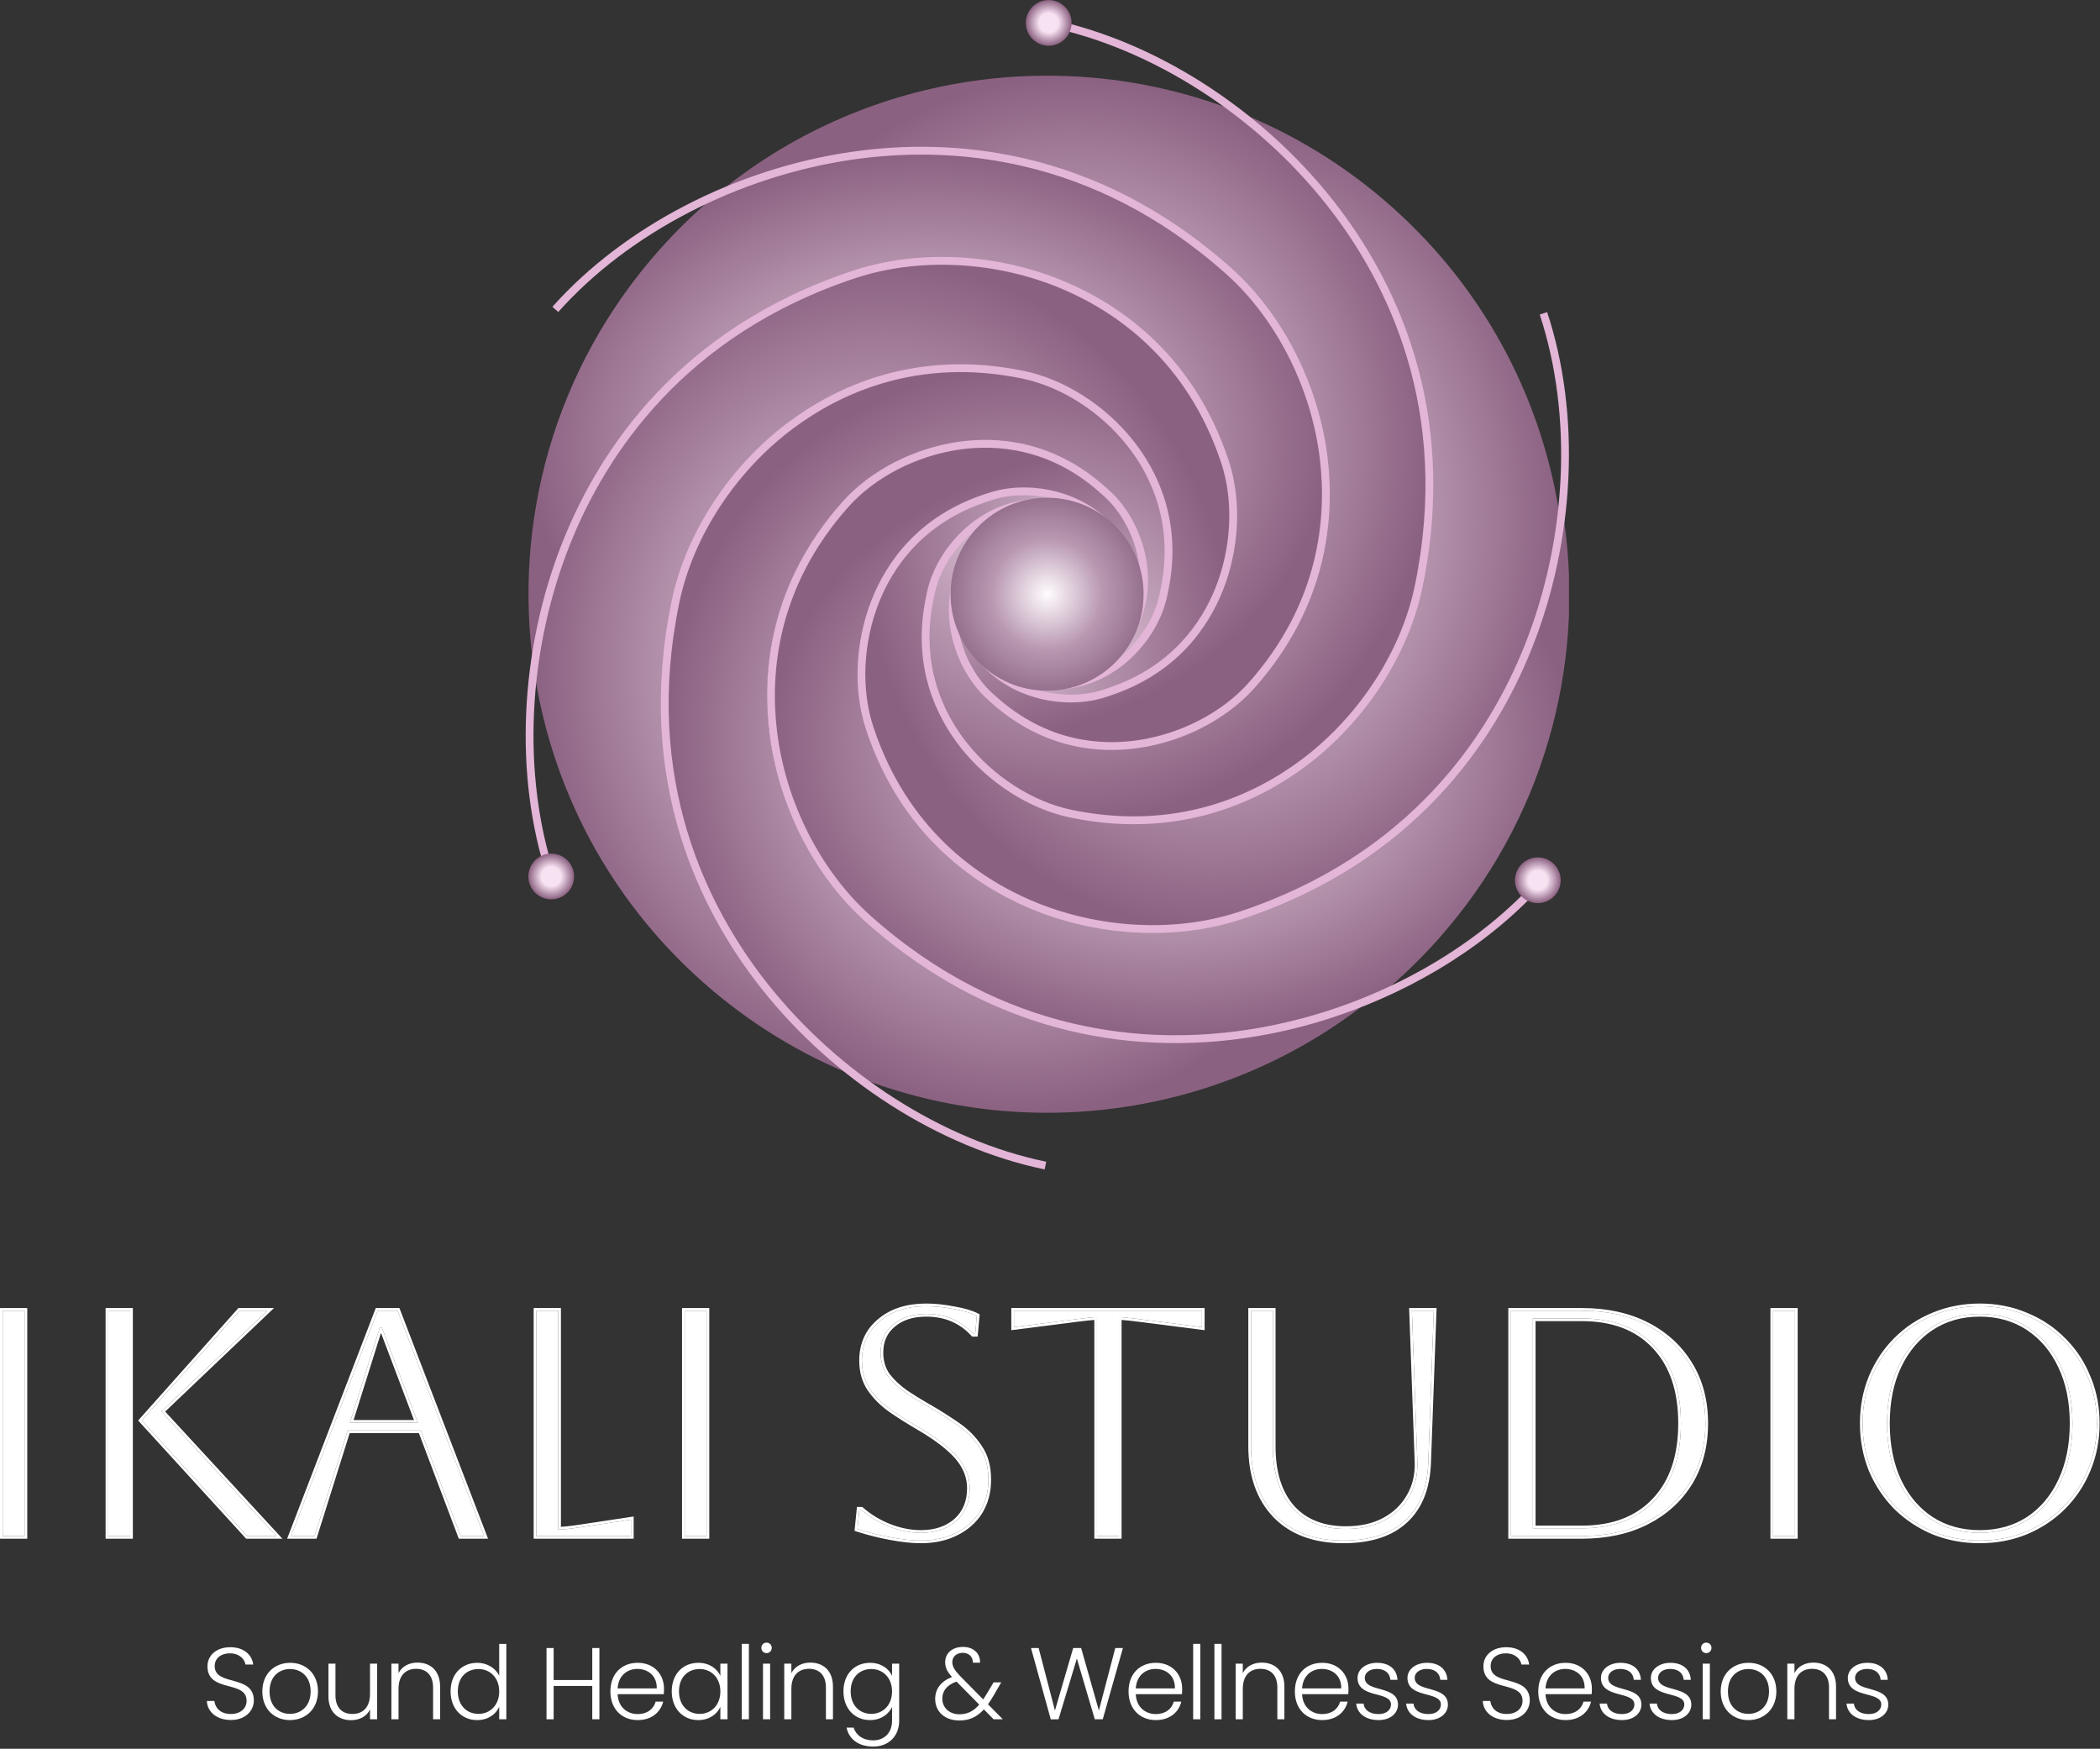 <svg width="783" height="652" viewBox="0 0 783 652" fill="none" xmlns="http://www.w3.org/2000/svg">
<rect x="0" y="0" width="783" height="652" fill="#333333" stroke="none"/>
<path d="M694.492 530.68C694.492 524.52 695.572 518.8 697.732 513.52C699.972 508.16 703.052 503.52 706.972 499.6C710.972 495.6 715.612 492.52 720.892 490.36C726.252 488.12 732.012 487 738.172 487C744.332 487 750.052 488.12 755.332 490.36C760.692 492.52 765.332 495.6 769.252 499.6C773.252 503.52 776.332 508.16 778.492 513.52C780.732 518.8 781.852 524.52 781.852 530.68C781.852 536.84 780.732 542.6 778.492 547.96C776.332 553.24 773.252 557.88 769.252 561.88C765.332 565.8 760.692 568.88 755.332 571.12C750.052 573.28 744.332 574.36 738.172 574.36C732.012 574.36 726.252 573.28 720.892 571.12C715.612 568.88 710.972 565.8 706.972 561.88C703.052 557.88 699.972 553.24 697.732 547.96C695.572 542.6 694.492 536.84 694.492 530.68ZM703.612 530.68C703.612 538.84 705.052 546 707.932 552.16C710.812 558.24 714.852 563 720.052 566.44C725.252 569.8 731.292 571.48 738.172 571.48C745.052 571.48 751.092 569.8 756.292 566.44C761.492 563 765.532 558.2 768.412 552.04C771.292 545.88 772.732 538.76 772.732 530.68C772.732 522.6 771.292 515.52 768.412 509.44C765.532 503.28 761.492 498.48 756.292 495.04C751.092 491.6 745.052 489.88 738.172 489.88C731.292 489.88 725.252 491.6 720.052 495.04C714.932 498.4 710.892 503.16 707.932 509.32C705.052 515.4 703.612 522.52 703.612 530.68Z" fill="white"/>
<path d="M781.853 530.68C781.853 524.52 780.732 518.799 778.492 513.52C776.332 508.16 773.252 503.52 769.252 499.6C765.332 495.6 760.692 492.52 755.332 490.36C750.052 488.12 744.332 487 738.172 487C732.012 487 726.252 488.12 720.893 490.36C715.613 492.52 710.973 495.6 706.973 499.6L706.247 500.344C702.671 504.103 699.832 508.495 697.732 513.52L697.34 514.516C695.442 519.517 694.492 524.905 694.492 530.68C694.492 536.84 695.572 542.6 697.732 547.96C699.972 553.24 703.053 557.88 706.973 561.88C710.973 565.8 715.613 568.88 720.893 571.12C725.917 573.145 731.294 574.221 737.021 574.348L738.172 574.36C743.947 574.36 749.335 573.411 754.337 571.513L755.332 571.12C760.692 568.88 765.332 565.8 769.252 561.88C773.252 557.88 776.332 553.24 778.492 547.96C780.592 542.935 781.708 537.558 781.839 531.83L781.853 530.68ZM771.732 530.68C771.732 522.719 770.314 515.79 767.509 509.868L767.506 509.863V509.862C764.697 503.854 760.773 499.203 755.74 495.874C750.721 492.553 744.877 490.88 738.172 490.88C731.467 490.88 725.623 492.553 720.604 495.874L720.601 495.876C715.65 499.125 711.725 503.738 708.834 509.753C706.031 515.673 704.612 522.639 704.612 530.68C704.612 538.72 706.031 545.729 708.836 551.731L709.103 552.284C711.889 557.944 715.72 562.373 720.594 565.6H720.595C725.615 568.844 731.462 570.48 738.172 570.48V571.48L737.529 571.475C730.915 571.373 725.089 569.695 720.052 566.44C714.852 563 710.813 558.24 707.933 552.16C705.143 546.193 703.703 539.287 703.616 531.442L703.612 530.68C703.612 522.52 705.053 515.4 707.933 509.32C710.8 503.353 714.681 498.699 719.575 495.359L720.052 495.04C725.252 491.6 731.292 489.88 738.172 489.88C745.052 489.88 751.092 491.6 756.292 495.04C761.492 498.48 765.532 503.28 768.412 509.44C771.292 515.52 772.732 522.6 772.732 530.68L772.728 531.435C772.64 539.204 771.202 546.073 768.412 552.04L768.139 552.613C765.278 558.499 761.33 563.108 756.292 566.44C751.092 569.8 745.052 571.48 738.172 571.48V570.48C744.882 570.48 750.729 568.844 755.75 565.6C760.778 562.271 764.699 557.621 767.507 551.616C770.314 545.612 771.732 538.64 771.732 530.68ZM782.853 530.68C782.853 536.961 781.709 542.851 779.417 548.338C777.207 553.74 774.054 558.492 769.959 562.587C765.943 566.603 761.192 569.755 755.718 572.043L755.711 572.046C750.301 574.259 744.451 575.36 738.172 575.36C731.893 575.36 726.005 574.259 720.519 572.048L720.51 572.044L720.502 572.041C715.11 569.753 710.364 566.603 706.272 562.594L706.265 562.587L706.258 562.58C702.248 558.489 699.099 553.743 696.812 548.351L696.809 548.342L696.805 548.334C694.594 542.848 693.492 536.959 693.492 530.68C693.492 524.4 694.594 518.551 696.807 513.142L696.81 513.135C699.097 507.66 702.248 502.909 706.265 498.893C710.359 494.798 715.112 491.644 720.514 489.435C726.001 487.142 731.89 486 738.172 486C744.45 486 750.298 487.141 755.706 489.433L756.726 489.858C761.775 492.038 766.187 495.047 769.952 498.886L770.71 499.648C774.44 503.499 777.342 507.996 779.413 513.13L779.83 514.149C781.848 519.275 782.853 524.788 782.853 530.68Z" fill="white"/>
<path d="M661.117 572.68V488.68H669.277V572.68H661.117Z" fill="white"/>
<path d="M669.277 488.68H661.117V572.68H669.277V488.68ZM670.277 573.68H660.117V487.68H670.277V573.68Z" fill="white"/>
<path d="M563.383 572.68V488.68H589.783C599.063 488.68 607.143 490.44 614.023 493.96C620.903 497.48 626.263 502.4 630.103 508.72C633.943 514.96 635.863 522.28 635.863 530.68C635.863 539.08 633.943 546.44 630.103 552.76C626.263 559 620.903 563.88 614.023 567.4C607.143 570.92 599.063 572.68 589.783 572.68H563.383ZM589.783 491.56H571.543V569.8H589.783C601.383 569.8 610.423 566.36 616.903 559.48C623.463 552.6 626.743 543 626.743 530.68C626.743 518.36 623.463 508.76 616.903 501.88C610.423 495 601.383 491.56 589.783 491.56Z" fill="white"/>
<path d="M635.863 530.68C635.863 522.28 633.943 514.96 630.103 508.72C626.383 502.597 621.236 497.789 614.663 494.294L614.022 493.96C607.358 490.55 599.567 488.791 590.649 488.685L589.783 488.68V487.68C599.19 487.68 607.432 489.464 614.479 493.069C621.514 496.669 627.014 501.712 630.954 508.195C634.905 514.615 636.863 522.122 636.863 530.68C636.863 539.237 634.905 546.782 630.957 553.279L630.954 553.284C627.013 559.689 621.512 564.691 614.479 568.29C607.432 571.895 599.19 573.68 589.783 573.68H562.383V487.68H589.783V488.68H563.383V572.68H589.783L590.649 572.675C599.567 572.568 607.358 570.809 614.022 567.399C620.687 563.989 625.926 559.303 629.738 553.341L630.103 552.76C633.823 546.637 635.741 539.539 635.857 531.464L635.863 530.68ZM625.743 530.68C625.743 518.538 622.514 509.213 616.179 502.569L616.175 502.565C609.925 495.93 601.175 492.56 589.783 492.56H572.543V568.8H589.783V569.8H571.543V491.56H589.783C601.383 491.56 610.423 495 616.903 501.88C623.463 508.76 626.743 518.36 626.743 530.68L626.733 531.827C626.535 543.597 623.258 552.815 616.903 559.479L616.288 560.114C609.856 566.571 601.021 569.8 589.783 569.8V568.8C601.175 568.8 609.925 565.429 616.175 558.794L616.179 558.79C622.514 552.146 625.743 542.822 625.743 530.68Z" fill="white"/>
<path d="M466.44 488.68H474.6V539.32C474.6 549 476.96 556.56 481.68 562C486.48 567.36 493.2 570.04 501.84 570.04C507.28 570.04 512 569 516 566.92C520.08 564.76 523.2 561.8 525.36 558.04C527.6 554.28 528.64 549.96 528.48 545.08L526.44 488.68H534.6L532.56 545.08C532.24 554.68 529.36 561.96 523.92 566.92C518.56 571.88 510.88 574.36 500.88 574.36C490.08 574.36 481.64 571.24 475.56 565C469.48 558.68 466.44 550.04 466.44 539.08V488.68Z" fill="white"/>
<path d="M474.601 539.319V488.68H466.44V539.08L466.449 540.101C466.633 550.578 469.671 558.878 475.561 565C481.451 571.045 489.555 574.162 499.875 574.351L500.881 574.359C510.881 574.359 518.561 571.88 523.921 566.92C529.361 561.96 532.24 554.68 532.561 545.08L534.601 488.68H526.44L528.48 545.08C528.64 549.96 527.6 554.28 525.36 558.04L524.944 558.735C522.807 562.167 519.825 564.895 516 566.92L515.242 567.298C511.408 569.126 506.941 570.04 501.841 570.04V569.04C507.153 569.04 511.708 568.024 515.539 566.032C519.46 563.955 522.434 561.125 524.493 557.542L524.501 557.528C526.631 553.952 527.635 549.826 527.481 545.116L525.403 487.68H535.638L533.56 545.116C533.233 554.895 530.289 562.461 524.599 567.652L524.6 567.653C518.996 572.839 511.038 575.359 500.881 575.359C489.88 575.359 481.155 572.175 474.844 565.697L474.84 565.693C468.539 559.143 465.441 550.231 465.44 539.08V487.68H475.601V539.319C475.601 548.835 477.917 556.13 482.426 561.333L482.859 561.804C487.401 566.598 493.686 569.04 501.841 569.04V570.04L501.036 570.032C493.048 569.875 486.748 567.362 482.136 562.494L481.681 562C477.108 556.73 474.75 549.47 474.607 540.221L474.601 539.319Z" fill="white"/>
<path d="M409.028 572.68V491.08C407.828 491.08 405.348 491.32 401.588 491.8L378.068 494.8V488.68H448.148V494.8L424.628 491.8C420.868 491.32 418.388 491.08 417.188 491.08V572.68H409.028Z" fill="white"/>
<path d="M448.148 488.68H378.068V494.8L401.589 491.8C405.349 491.32 407.828 491.08 409.028 491.08V572.68H417.188V491.08C418.388 491.08 420.868 491.32 424.628 491.8L448.148 494.8V488.68ZM449.148 495.936L424.502 492.792C421.61 492.423 419.515 492.201 418.188 492.118V573.68H408.028V492.118C406.701 492.201 404.607 492.423 401.715 492.792L377.068 495.936V487.68H449.148V495.936Z" fill="white"/>
<path d="M319.695 570.04L320.415 562.84H321.135C324.255 565.56 327.775 567.68 331.695 569.2C335.615 570.72 339.495 571.48 343.335 571.48C348.775 571.48 353.175 570 356.535 567.04C359.895 564 361.575 559.96 361.575 554.92C361.575 552.12 360.935 549.52 359.655 547.12C358.455 544.72 356.415 542.28 353.535 539.8C350.735 537.32 346.855 534.64 341.895 531.76C338.455 529.76 335.175 527.68 332.055 525.52C328.935 523.28 326.375 520.72 324.375 517.84C322.375 514.88 321.375 511.36 321.375 507.28C321.375 501.2 323.575 496.32 327.975 492.64C332.375 488.88 338.175 487 345.375 487C348.575 487 352.015 487.36 355.695 488.08C359.375 488.72 362.215 489.56 364.215 490.6L363.615 497.32H362.895C358.335 492.36 352.495 489.88 345.375 489.88C340.255 489.88 336.135 491.2 333.015 493.84C329.895 496.4 328.335 499.88 328.335 504.28C328.335 507.56 329.175 510.4 330.855 512.8C332.615 515.12 334.855 517.24 337.575 519.16C340.295 521 343.215 522.8 346.335 524.56C349.935 526.64 353.415 528.84 356.775 531.16C360.215 533.48 363.015 536.28 365.175 539.56C367.415 542.76 368.535 546.8 368.535 551.68C368.535 556.16 367.495 560.12 365.415 563.56C363.335 566.92 360.375 569.56 356.535 571.48C352.775 573.4 348.375 574.36 343.335 574.36C340.135 574.36 336.375 573.96 332.055 573.16C327.735 572.36 323.615 571.32 319.695 570.04Z" fill="white"/>
<path d="M368.535 551.68C368.535 546.8 367.416 542.76 365.176 539.56C363.016 536.28 360.215 533.48 356.775 531.16C353.415 528.84 349.935 526.64 346.335 524.56C343.215 522.8 340.295 521 337.575 519.16C334.855 517.24 332.615 515.12 330.855 512.8C329.28 510.55 328.443 507.913 328.345 504.89L328.335 504.28C328.335 500.018 329.8 496.619 332.728 494.083L333.016 493.84C336.136 491.2 340.255 489.88 345.375 489.88C352.272 489.88 357.969 492.208 362.464 496.862L362.896 497.32H363.615L364.216 490.6C362.341 489.625 359.727 488.826 356.375 488.202L355.695 488.08C352.015 487.36 348.575 487 345.375 487C338.175 487 332.375 488.88 327.976 492.64C323.576 496.32 321.375 501.2 321.375 507.28L321.387 508.038C321.504 511.798 322.5 515.065 324.375 517.84L323.547 518.399C321.42 515.252 320.375 511.53 320.375 507.28C320.375 500.928 322.689 495.762 327.325 491.88L327.763 491.516C332.327 487.811 338.227 486 345.375 486C348.643 486 352.141 486.367 355.866 487.095C359.59 487.742 362.546 488.605 364.677 489.713L365.271 490.021L364.53 498.32H362.456L362.159 497.997C357.8 493.256 352.233 490.88 345.375 490.88C340.43 490.88 336.559 492.152 333.661 494.604L333.649 494.613C330.784 496.965 329.335 500.149 329.335 504.28C329.335 507.373 330.123 510 331.663 512.209C333.351 514.431 335.51 516.477 338.152 518.343C340.506 519.935 343.013 521.498 345.674 523.032L346.826 523.689L346.836 523.694C350.459 525.787 353.961 528.001 357.344 530.337C360.883 532.725 363.776 535.616 366.011 539.01C368.384 542.412 369.535 546.657 369.535 551.68C369.535 556.32 368.456 560.464 366.271 564.077L366.266 564.086C364.081 567.615 360.977 570.375 356.989 572.37C353.064 574.375 348.502 575.36 343.335 575.36C340.056 575.36 336.232 574.951 331.873 574.144C327.512 573.336 323.349 572.285 319.385 570.99L318.62 570.741L319.511 561.84H321.51L321.792 562.086C324.823 564.728 328.243 566.789 332.057 568.268C335.872 569.747 339.63 570.48 343.335 570.48V571.48L342.615 571.471C339.251 571.388 335.855 570.723 332.43 569.477L331.695 569.2C327.775 567.68 324.256 565.56 321.136 562.84H320.415L319.695 570.04C323.615 571.32 327.736 572.36 332.056 573.16C336.105 573.91 339.663 574.309 342.729 574.355L343.335 574.36C348.375 574.36 352.775 573.4 356.535 571.48C360.375 569.56 363.335 566.92 365.415 563.56C367.495 560.12 368.535 556.16 368.535 551.68ZM360.575 554.92C360.575 552.279 359.974 549.842 358.773 547.591L358.767 547.579L358.761 547.567C357.639 545.324 355.701 542.984 352.883 540.558L352.872 540.549C350.141 538.13 346.323 535.487 341.394 532.625L341.393 532.624C337.931 530.611 334.629 528.517 331.486 526.342L331.479 526.337L331.472 526.332C328.268 524.032 325.625 521.392 323.554 518.41L323.547 518.399L324.375 517.84C326.375 520.72 328.936 523.28 332.056 525.52C335.176 527.68 338.456 529.76 341.896 531.76C346.855 534.64 350.735 537.32 353.535 539.8C356.415 542.28 358.455 544.72 359.655 547.12C360.935 549.52 361.575 552.12 361.575 554.92C361.575 559.96 359.895 564 356.535 567.04L356.217 567.313C352.899 570.091 348.605 571.48 343.335 571.48V570.48C348.586 570.48 352.734 569.056 355.874 566.29C358.993 563.463 360.575 559.708 360.575 554.92Z" fill="white"/>
<path d="M255.297 572.68V488.68H263.457V572.68H255.297Z" fill="white"/>
<path d="M263.457 488.68H255.297V572.68H263.457V488.68ZM264.457 573.68H254.297V487.68H264.457V573.68Z" fill="white"/>
<path d="M199.984 488.68H208.144V570.28C209.664 570.28 212.064 570.04 215.344 569.56L235.264 566.56V572.68H199.984V488.68Z" fill="white"/>
<path d="M208.145 488.68H199.984V572.68H235.265V566.56L215.345 569.56C212.065 570.04 209.665 570.279 208.145 570.279V488.68ZM209.145 569.248C210.358 569.184 211.978 569.018 214.016 568.738L215.199 568.57L236.265 565.397V573.68H198.984V487.68H209.145V569.248Z" fill="white"/>
<path d="M108.52 572.68L140.8 488.68H148.24L180.52 572.68H171.76L156.88 533.32H129.64L117.28 572.68H108.52ZM141.64 494.92L130.48 530.44H155.8L142.36 494.92H141.64Z" fill="white"/>
<path d="M148.927 487.68L181.976 573.68H171.068L156.188 534.319H130.374L118.014 573.68H107.063L140.112 487.68H148.927ZM140.8 488.68L108.52 572.68H117.279L129.64 533.319H156.88L171.76 572.68H180.52L148.239 488.68H140.8ZM142.359 494.92L155.8 530.439H130.479L141.64 494.92H142.359ZM131.842 529.439H154.352L142.054 496.938L131.842 529.439Z" fill="white"/>
<path d="M92.215 572.68L52.855 529.6L89.335 488.68H99.655L60.175 526.24L103.015 572.68H92.215ZM40.375 572.68V488.68H48.535V572.68H40.375Z" fill="white"/>
<path d="M48.535 488.68H40.375V572.68H48.535V488.68ZM102.157 487.68L61.577 526.284L105.298 573.68H91.774L91.477 573.354L51.508 529.608L88.589 488.015L88.887 487.68H102.157ZM89.335 488.68L52.855 529.6L92.215 572.68H103.015L60.175 526.239L99.655 488.68H89.335ZM49.535 573.68H39.375V487.68H49.535V573.68Z" fill="white"/>
<path d="M1 572.68V488.68H9.16V572.68H1Z" fill="white"/>
<path d="M9.16 488.68H1V572.68H9.16V488.68ZM10.16 573.68H0V487.68H10.16V573.68Z" fill="white"/>
<path d="M704.064 635.489C704.064 638.833 701.138 641.303 696.844 641.303C692.132 641.303 688.826 638.947 688.484 635.147H691.22C691.448 637.427 693.424 639.061 696.806 639.061C699.77 639.061 701.442 637.465 701.442 635.489C701.442 630.359 688.978 633.361 688.978 625.571C688.978 622.493 691.904 619.947 696.274 619.947C700.72 619.947 703.646 622.303 703.874 626.293H701.214C701.062 623.975 699.352 622.227 696.198 622.227C693.424 622.227 691.676 623.709 691.676 625.533C691.676 631.157 703.95 628.155 704.064 635.489Z" fill="white"/>
<path d="M681.956 640.999V629.143C681.956 624.545 679.448 622.189 675.648 622.189C671.772 622.189 669.074 624.621 669.074 629.675V640.999H666.414V620.251H669.074V623.785C670.404 621.201 673.064 619.871 676.142 619.871C680.854 619.871 684.578 622.759 684.578 628.839V640.999H681.956Z" fill="white"/>
<path d="M662.325 630.625C662.325 637.199 657.727 641.303 651.875 641.303C646.023 641.303 641.577 637.199 641.577 630.625C641.577 624.013 646.137 619.947 651.951 619.947C657.803 619.947 662.325 624.013 662.325 630.625ZM644.275 630.625C644.275 636.325 647.923 638.985 651.875 638.985C655.789 638.985 659.589 636.325 659.589 630.625C659.589 624.925 655.865 622.265 651.913 622.265C647.961 622.265 644.275 624.925 644.275 630.625Z" fill="white"/>
<path d="M634.869 641V620.252H637.529V641H634.869ZM636.199 616.338C635.135 616.338 634.261 615.502 634.261 614.362C634.261 613.222 635.135 612.424 636.199 612.424C637.263 612.424 638.137 613.222 638.137 614.362C638.137 615.502 637.263 616.338 636.199 616.338Z" fill="white"/>
<path d="M630.622 635.489C630.622 638.833 627.696 641.303 623.402 641.303C618.69 641.303 615.384 638.947 615.042 635.147H617.778C618.006 637.427 619.982 639.061 623.364 639.061C626.328 639.061 628 637.465 628 635.489C628 630.359 615.536 633.361 615.536 625.571C615.536 622.493 618.462 619.947 622.832 619.947C627.278 619.947 630.204 622.303 630.432 626.293H627.772C627.62 623.975 625.91 622.227 622.756 622.227C619.982 622.227 618.234 623.709 618.234 625.533C618.234 631.157 630.508 628.155 630.622 635.489Z" fill="white"/>
<path d="M612.011 635.489C612.011 638.833 609.085 641.303 604.791 641.303C600.079 641.303 596.773 638.947 596.431 635.147H599.167C599.395 637.427 601.371 639.061 604.753 639.061C607.717 639.061 609.389 637.465 609.389 635.489C609.389 630.359 596.925 633.361 596.925 625.571C596.925 622.493 599.851 619.947 604.221 619.947C608.667 619.947 611.593 622.303 611.821 626.293H609.161C609.009 623.975 607.299 622.227 604.145 622.227C601.371 622.227 599.623 623.709 599.623 625.533C599.623 631.157 611.897 628.155 612.011 635.489Z" fill="white"/>
<path d="M583.623 622.227C579.861 622.227 576.555 624.659 576.251 629.485H590.843C590.957 624.659 587.461 622.227 583.623 622.227ZM593.237 634.425C592.287 638.339 588.943 641.303 583.737 641.303C577.847 641.303 573.553 637.199 573.553 630.625C573.553 624.013 577.771 619.947 583.737 619.947C589.817 619.947 593.541 624.279 593.541 629.561C593.541 630.397 593.541 630.929 593.465 631.651H576.251C576.479 636.515 579.861 639.061 583.737 639.061C587.271 639.061 589.665 637.199 590.425 634.425H593.237Z" fill="white"/>
<path d="M570.388 634.009C570.388 637.619 567.462 641.267 561.838 641.267C556.518 641.267 553.022 638.227 552.87 634.161H555.682C555.91 636.365 557.544 639.025 561.838 639.025C565.524 639.025 567.69 636.859 567.69 634.123C567.69 626.295 553.098 631.235 553.098 621.241C553.098 617.137 556.48 614.135 561.61 614.135C566.664 614.135 569.704 616.947 570.16 620.595H567.272C566.968 618.733 565.182 616.453 561.496 616.415C558.38 616.377 555.796 618.087 555.796 621.165C555.796 628.841 570.388 624.129 570.388 634.009Z" fill="white"/>
<path d="M539.867 635.489C539.867 638.833 536.941 641.303 532.647 641.303C527.935 641.303 524.629 638.947 524.287 635.147H527.023C527.251 637.427 529.227 639.061 532.609 639.061C535.573 639.061 537.245 637.465 537.245 635.489C537.245 630.359 524.781 633.361 524.781 625.571C524.781 622.493 527.707 619.947 532.077 619.947C536.523 619.947 539.449 622.303 539.677 626.293H537.017C536.865 623.975 535.155 622.227 532.001 622.227C529.227 622.227 527.479 623.709 527.479 625.533C527.479 631.157 539.753 628.155 539.867 635.489Z" fill="white"/>
<path d="M521.256 635.489C521.256 638.833 518.33 641.303 514.036 641.303C509.324 641.303 506.018 638.947 505.676 635.147H508.412C508.64 637.427 510.616 639.061 513.998 639.061C516.962 639.061 518.634 637.465 518.634 635.489C518.634 630.359 506.17 633.361 506.17 625.571C506.17 622.493 509.096 619.947 513.466 619.947C517.912 619.947 520.838 622.303 521.066 626.293H518.406C518.254 623.975 516.544 622.227 513.39 622.227C510.616 622.227 508.868 623.709 508.868 625.533C508.868 631.157 521.142 628.155 521.256 635.489Z" fill="white"/>
<path d="M492.868 622.227C489.106 622.227 485.8 624.659 485.496 629.485H500.088C500.202 624.659 496.706 622.227 492.868 622.227ZM502.482 634.425C501.532 638.339 498.188 641.303 492.982 641.303C487.092 641.303 482.798 637.199 482.798 630.625C482.798 624.013 487.016 619.947 492.982 619.947C499.062 619.947 502.786 624.279 502.786 629.561C502.786 630.397 502.786 630.929 502.71 631.651H485.496C485.724 636.515 489.106 639.061 492.982 639.061C496.516 639.061 498.91 637.199 499.67 634.425H502.482Z" fill="white"/>
<path d="M476.269 640.999V629.143C476.269 624.545 473.761 622.189 469.961 622.189C466.085 622.189 463.387 624.621 463.387 629.675V640.999H460.727V620.251H463.387V623.785C464.717 621.201 467.377 619.871 470.455 619.871C475.167 619.871 478.891 622.759 478.891 628.839V640.999H476.269Z" fill="white"/>
<path d="M452.803 641.001V612.881H455.463V641.001H452.803Z" fill="white"/>
<path d="M444.88 641.001V612.881H447.54V641.001H444.88Z" fill="white"/>
<path d="M430.855 622.227C427.093 622.227 423.787 624.659 423.483 629.485H438.075C438.189 624.659 434.693 622.227 430.855 622.227ZM440.469 634.425C439.519 638.339 436.175 641.303 430.969 641.303C425.079 641.303 420.785 637.199 420.785 630.625C420.785 624.013 425.003 619.947 430.969 619.947C437.049 619.947 440.773 624.279 440.773 629.561C440.773 630.397 440.773 630.929 440.697 631.651H423.483C423.711 636.515 427.093 639.061 430.969 639.061C434.503 639.061 436.897 637.199 437.657 634.425H440.469Z" fill="white"/>
<path d="M391.788 641.038L384.416 614.438H387.266L393.346 637.732L400.148 614.438H403.112L409.724 637.732L415.842 614.438H418.692L411.168 641H408.204L401.516 618.352L394.676 641L391.788 641.038Z" fill="white"/>
<path d="M365.409 619.91H362.749C362.787 617.516 361.039 616.224 358.987 616.224C356.631 616.224 355.073 617.668 355.073 619.682C355.073 621.392 356.023 622.798 357.847 624.736L366.587 633.59C367.081 632.906 367.537 632.146 368.031 631.31L370.463 627.244H373.313L370.425 632.222C369.741 633.4 369.057 634.464 368.373 635.414L373.921 641H370.463L366.853 637.314C364.269 640.126 361.457 641.456 357.733 641.456C352.375 641.456 348.689 638.264 348.689 633.4C348.689 629.676 350.855 626.826 354.959 625.23C353.173 623.292 352.413 621.696 352.413 619.72C352.413 616.376 355.035 614.02 359.101 614.02C362.901 614.02 365.561 616.414 365.409 619.91ZM357.733 639.138C360.735 639.138 362.977 637.998 365.105 635.528L356.631 626.94C353.021 628.27 351.349 630.398 351.349 633.324C351.349 636.668 353.971 639.138 357.733 639.138Z" fill="white"/>
<path d="M314.481 630.587C314.481 624.089 318.699 619.947 324.399 619.947C328.503 619.947 331.429 622.151 332.607 624.773V620.251H335.267V641.531C335.267 647.345 331.277 651.183 325.577 651.183C320.219 651.183 316.495 648.447 315.659 644.115H318.281C319.155 646.927 321.777 648.865 325.577 648.865C329.529 648.865 332.607 646.243 332.607 641.531V636.401C331.391 639.061 328.503 641.303 324.399 641.303C318.699 641.303 314.481 637.085 314.481 630.587ZM332.607 630.625C332.607 625.457 329.149 622.265 324.893 622.265C320.523 622.265 317.179 625.305 317.179 630.587C317.179 635.831 320.523 638.985 324.893 638.985C329.149 638.985 332.607 635.793 332.607 630.625Z" fill="white"/>
<path d="M307.952 640.999V629.143C307.952 624.545 305.444 622.189 301.644 622.189C297.768 622.189 295.07 624.621 295.07 629.675V640.999H292.41V620.251H295.07V623.785C296.4 621.201 299.06 619.871 302.138 619.871C306.85 619.871 310.574 622.759 310.574 628.839V640.999H307.952Z" fill="white"/>
<path d="M284.487 641V620.252H287.147V641H284.487ZM285.817 616.338C284.753 616.338 283.879 615.502 283.879 614.362C283.879 613.222 284.753 612.424 285.817 612.424C286.881 612.424 287.755 613.222 287.755 614.362C287.755 615.502 286.881 616.338 285.817 616.338Z" fill="white"/>
<path d="M276.563 641.001V612.881H279.223V641.001H276.563Z" fill="white"/>
<path d="M250.465 630.587C250.465 624.089 254.683 619.947 260.383 619.947C264.563 619.947 267.413 622.189 268.591 624.811V620.251H271.251V640.999H268.591V636.401C267.375 639.061 264.487 641.303 260.345 641.303C254.683 641.303 250.465 637.085 250.465 630.587ZM268.591 630.625C268.591 625.457 265.133 622.265 260.877 622.265C256.507 622.265 253.163 625.305 253.163 630.587C253.163 635.831 256.507 638.985 260.877 638.985C265.133 638.985 268.591 635.793 268.591 630.625Z" fill="white"/>
<path d="M237.656 622.227C233.894 622.227 230.588 624.659 230.284 629.485H244.876C244.99 624.659 241.494 622.227 237.656 622.227ZM247.27 634.425C246.32 638.339 242.976 641.303 237.77 641.303C231.88 641.303 227.586 637.199 227.586 630.625C227.586 624.013 231.804 619.947 237.77 619.947C243.85 619.947 247.574 624.279 247.574 629.561C247.574 630.397 247.574 630.929 247.498 631.651H230.284C230.512 636.515 233.894 639.061 237.77 639.061C241.304 639.061 243.698 637.199 244.458 634.425H247.27Z" fill="white"/>
<path d="M220.833 641V628.574H206.431V641H203.771V614.438H206.431V626.37H220.833V614.438H223.493V641H220.833Z" fill="white"/>
<path d="M168.005 630.589C168.005 624.091 172.223 619.949 177.961 619.949C181.685 619.949 184.801 622.001 186.131 624.737V612.881H188.791V641.001H186.131V636.365C184.915 639.101 182.027 641.305 177.923 641.305C172.223 641.305 168.005 637.087 168.005 630.589ZM186.131 630.627C186.131 625.459 182.673 622.267 178.417 622.267C174.047 622.267 170.703 625.307 170.703 630.589C170.703 635.833 174.047 638.987 178.417 638.987C182.673 638.987 186.131 635.795 186.131 630.627Z" fill="white"/>
<path d="M161.476 640.999V629.143C161.476 624.545 158.968 622.189 155.168 622.189C151.292 622.189 148.594 624.621 148.594 629.675V640.999H145.934V620.251H148.594V623.785C149.924 621.201 152.584 619.871 155.662 619.871C160.374 619.871 164.098 622.759 164.098 628.839V640.999H161.476Z" fill="white"/>
<path d="M140.621 620.252V641H137.961V637.352C136.707 639.974 133.971 641.342 130.893 641.342C126.181 641.342 122.457 638.454 122.457 632.374V620.252H125.079V632.07C125.079 636.668 127.587 639.024 131.387 639.024C135.263 639.024 137.961 636.592 137.961 631.538V620.252H140.621Z" fill="white"/>
<path d="M118.559 630.625C118.559 637.199 113.961 641.303 108.109 641.303C102.257 641.303 97.811 637.199 97.811 630.625C97.811 624.013 102.371 619.947 108.185 619.947C114.037 619.947 118.559 624.013 118.559 630.625ZM100.509 630.625C100.509 636.325 104.157 638.985 108.109 638.985C112.023 638.985 115.823 636.325 115.823 630.625C115.823 624.925 112.099 622.265 108.147 622.265C104.195 622.265 100.509 624.925 100.509 630.625Z" fill="white"/>
<path d="M94.646 634.009C94.646 637.619 91.72 641.267 86.096 641.267C80.776 641.267 77.28 638.227 77.128 634.161H79.94C80.168 636.365 81.802 639.025 86.096 639.025C89.782 639.025 91.948 636.859 91.948 634.123C91.948 626.295 77.356 631.235 77.356 621.241C77.356 617.137 80.738 614.135 85.868 614.135C90.922 614.135 93.962 616.947 94.418 620.595H91.53C91.226 618.733 89.44 616.453 85.754 616.415C82.638 616.377 80.054 618.087 80.054 621.165C80.054 628.841 94.646 624.129 94.646 634.009Z" fill="white"/>
<g clip-path="url(#clip0_162_5765)">
<path d="M513.371 370.78C458.661 415.962 384.076 426.803 319.733 401.547C272.082 365.383 235.517 303.477 251.841 224.512C261.84 176.127 313.017 125.572 381.491 139.724C408.906 145.407 443.328 175.665 434.169 219.983L433.775 221.859C430.254 238.93 411.403 260.378 383.797 254.674C372.289 252.3 360.258 240.129 363.624 223.838C363.824 222.887 364.146 221.915 364.584 220.931C364.409 228.252 367.333 235.588 373.229 240.837C373.87 241.403 374.523 241.937 375.201 242.427C375.969 243.618 376.85 244.645 377.778 245.478C390.199 256.526 406.751 252.201 414.562 243.426C433.305 222.377 424.151 195.333 411.128 183.747L409.698 182.468C375.882 152.361 332.429 167.074 313.814 187.98C267.353 240.2 285.558 309.766 322.458 342.609C384.02 397.405 457.772 395.466 513.367 370.78H513.371Z" fill="url(#paint0_radial_162_5765)"/>
<path d="M583.249 194.608C590.889 248.887 575.52 306.05 536.207 350.2C529.482 357.744 522.304 364.638 514.747 370.876C459.148 395.562 385.4 397.501 323.838 342.705C286.938 309.862 268.733 240.296 315.194 188.077C333.809 167.17 377.262 152.457 411.079 182.564L412.509 183.843C425.531 195.429 434.685 222.473 415.942 243.522C408.127 252.297 391.575 256.622 379.158 245.574C378.23 244.745 377.35 243.714 376.581 242.523C383.919 247.876 393.332 248.848 401.39 245.633H401.398C403.577 245.785 405.669 245.53 407.422 244.952H407.434C423.216 239.715 427.738 223.226 424.041 212.069C415.178 185.312 387.181 179.72 370.629 185.201L368.809 185.802C325.826 200.033 316.843 245.008 325.647 271.586C347.64 337.925 417.002 356.936 463.897 341.41C540.246 316.131 575.604 253.794 583.245 194.604L583.249 194.608Z" fill="url(#paint1_radial_162_5765)"/>
<path d="M581.865 194.502C581.865 194.502 581.865 194.51 581.869 194.514C574.229 253.704 538.87 316.04 462.521 341.32C415.627 356.845 346.265 337.831 324.271 271.495C315.468 244.917 324.451 199.943 367.433 185.712L369.254 185.11C385.806 179.63 413.802 185.222 422.666 211.979C426.358 223.135 421.837 239.624 406.058 244.858H406.046C404.293 245.443 402.202 245.698 400.023 245.543C403.628 244.105 406.954 241.827 409.711 238.732C413.946 233.972 416.105 228.078 416.24 222.171V222.163C416.674 221.187 416.997 220.208 417.192 219.264C420.558 202.974 408.528 190.806 397.019 188.424C369.413 182.717 350.575 204.168 347.041 221.239L346.659 223.119C337.489 267.457 371.959 297.723 399.374 303.39C467.835 317.506 518.988 266.963 528.991 218.591C545.308 139.63 508.759 77.727 461.115 41.559C481.802 49.676 501.425 61.521 518.992 77.158C554.594 108.846 575.719 150.738 581.873 194.506L581.865 194.502Z" fill="url(#paint2_radial_162_5765)"/>
<path d="M528.983 218.589C518.98 266.961 467.827 317.504 399.365 303.389C371.95 297.721 337.48 267.455 346.651 223.117L347.033 221.237C350.562 204.171 369.405 182.719 397.011 188.422C408.519 190.804 420.55 202.972 417.184 219.262C416.989 220.202 416.666 221.186 416.232 222.161C416.407 214.841 413.491 207.5 407.595 202.255C406.54 201.315 405.424 200.478 404.257 199.742C403.755 199.108 403.225 198.547 402.676 198.053C390.255 186.996 373.695 191.326 365.879 200.1C347.137 221.15 356.291 248.194 369.313 259.78L370.743 261.058C404.548 291.145 447.973 276.468 466.6 255.578C513.1 203.354 494.891 133.765 457.983 100.918C396.302 46.006 322.379 48.073 266.748 72.89C321.522 27.226 396.485 16.182 461.103 41.553C508.75 77.722 545.299 139.624 528.979 218.585L528.983 218.589Z" fill="url(#paint3_radial_162_5765)"/>
<path d="M466.6 255.577C447.973 276.468 404.548 291.144 370.743 261.058L369.313 259.779C356.291 248.193 347.137 221.149 365.879 200.099C373.695 191.325 390.251 186.996 402.675 198.052C403.225 198.546 403.755 199.108 404.257 199.741C396.792 194.981 387.49 194.48 379.674 198.052C377.969 198.052 376.348 198.315 374.95 198.777C359.167 204.011 354.638 220.5 358.334 231.656C367.198 258.413 395.198 264.001 411.746 258.525L413.567 257.923C456.553 243.692 465.532 198.717 456.729 172.139C434.735 105.8 365.377 86.778 318.475 102.307C241.958 127.639 206.612 190.202 199.083 249.511C191.132 194.95 206.461 137.393 245.994 92.995C252.495 85.687 259.434 78.995 266.732 72.906C266.736 72.897 266.744 72.894 266.752 72.894C322.383 48.076 396.306 46.005 457.987 100.917C494.895 133.764 513.1 203.353 466.604 255.577H466.6Z" fill="url(#paint4_radial_162_5765)"/>
<path d="M456.729 172.141C465.532 198.719 456.553 243.69 413.567 257.925L411.746 258.526C395.198 264.003 367.198 258.415 358.334 231.658C354.642 220.502 359.167 204.012 374.95 198.779C376.348 198.317 377.969 198.054 379.674 198.054C376.507 199.496 373.579 201.607 371.118 204.375C366.875 209.138 364.724 215.029 364.589 220.936C364.154 221.92 363.832 222.891 363.629 223.843C360.262 240.133 372.293 252.301 383.801 254.679C411.407 260.386 430.258 238.939 433.779 221.864L434.174 219.988C443.328 175.67 408.906 145.412 381.495 139.729C313.021 125.577 261.84 176.132 251.845 224.516C235.521 303.481 272.086 365.384 319.737 401.552C299.047 393.443 279.408 381.586 261.84 365.949C226.482 334.476 205.405 292.947 199.083 249.513C206.616 190.204 241.958 127.64 318.475 102.309C365.377 86.78 434.735 105.802 456.729 172.141Z" fill="url(#paint5_radial_162_5765)"/>
<path d="M462.979 342.709C438.42 350.839 408.699 349.245 383.467 338.444C362.975 329.669 335.835 311.014 322.885 271.953C322.885 271.953 322.885 271.941 322.881 271.937C322.881 271.929 322.877 271.921 322.873 271.909C318.013 257.201 318.837 239.082 325.08 223.434C330.37 210.171 341.93 192.622 366.979 184.326L368.799 183.724C378.081 180.649 389.518 181.163 399.385 185.098C407.751 188.432 418.821 195.725 424.052 211.517C428.202 224.047 422.677 240.883 406.512 246.24C406.512 246.24 406.504 246.24 406.5 246.24C399.76 248.466 388.036 246.447 384.256 235.044L387.024 234.128C390.04 243.233 399.74 245.403 405.584 243.468C420.04 238.68 424.988 223.629 421.275 212.429C416.399 197.704 406.086 190.909 398.298 187.803C389.048 184.114 378.36 183.625 369.708 186.488L367.887 187.09C343.906 195.028 332.84 211.819 327.781 224.505C321.781 239.544 320.985 256.93 325.641 271.009C338.249 309.046 364.664 327.212 384.61 335.747C409.205 346.278 438.157 347.839 462.055 339.925C525.677 318.86 555.035 274.307 568.464 240.64C584.367 200.767 586.47 154.649 574.093 117.277L576.861 116.361C589.45 154.366 587.322 201.229 571.173 241.723C557.517 275.968 527.66 321.281 462.971 342.698L462.979 342.709Z" fill="#E3B5D7"/>
<path d="M437.345 275.847C433.194 277.221 428.915 278.245 424.597 278.87C410.464 280.921 389.482 279.686 369.775 262.142L368.341 260.867C361.035 254.367 355.765 244.207 354.239 233.696C352.945 224.782 353.725 211.551 364.788 199.128C373.568 189.271 390.92 185.634 403.644 196.962C406.584 199.582 408.707 203.665 409.316 207.883C409.838 211.479 409.523 216.812 405.066 221.823L402.887 219.883C406.599 215.717 406.862 211.288 406.428 208.305C405.918 204.796 404.106 201.283 401.696 199.136C390.319 189.02 374.815 192.262 366.967 201.072C356.649 212.658 355.92 224.981 357.127 233.282C358.558 243.135 363.477 252.635 370.281 258.693L371.715 259.967C390.585 276.763 410.659 277.95 424.179 275.986C440.193 273.66 455.641 265.671 465.513 254.606C492.171 224.663 494.696 192.7 492.123 171.156C488.948 144.594 475.822 118.745 457.02 102.009C406.966 57.453 353.694 54.31 317.818 59.516C275.333 65.685 234.334 86.922 208.15 116.324L205.971 114.384C232.597 84.484 274.249 62.893 317.399 56.628C353.889 51.331 408.069 54.525 458.964 99.831C478.284 117.029 491.764 143.563 495.023 170.814C497.668 192.943 495.079 225.774 467.723 256.518C460.079 265.101 449.244 271.916 437.349 275.855L437.345 275.847Z" fill="#E3B5D7"/>
<path d="M389.51 436C350.299 427.895 310.766 402.624 283.77 368.395C260.936 339.447 236.616 290.939 250.407 224.218C255.642 198.89 271.887 173.949 293.86 157.504C311.706 144.149 341.436 129.974 381.742 138.291C381.742 138.291 381.746 138.291 381.75 138.291C396.931 141.429 412.232 151.207 422.673 164.446C431.516 175.658 440.938 194.445 435.596 220.279L435.205 222.158C433.225 231.733 427.063 241.376 418.721 247.956C411.65 253.532 399.799 259.474 383.506 256.105C370.576 253.432 358.756 240.229 362.198 223.552C363.636 216.598 371.249 207.446 383.02 209.879L382.431 212.735C373.038 210.795 366.313 218.104 365.058 224.13C361.975 239.046 372.54 250.855 384.096 253.241C399.289 256.379 410.328 250.851 416.913 245.658C424.732 239.492 430.501 230.483 432.345 221.561L432.735 219.681C437.846 194.947 428.839 176.972 420.378 166.246C410.356 153.541 395.712 144.161 381.192 141.15C341.926 133.037 312.977 146.83 295.605 159.834C274.189 175.865 258.358 200.153 253.263 224.803C239.699 290.421 263.609 338.125 286.06 366.582C312.647 400.286 351.538 425.167 390.099 433.137L389.51 435.996V436Z" fill="#E3B5D7"/>
<path d="M455.733 302.011C440.177 307.161 421.203 309.384 399.031 304.803C383.861 301.657 368.576 291.883 358.143 278.656C349.3 267.444 339.879 248.656 345.221 222.823L345.607 220.943C347.587 211.369 353.749 201.726 362.091 195.146C369.162 189.57 381.017 183.628 397.306 186.997C410.236 189.67 422.06 202.877 418.61 219.557C417.809 223.413 415.335 227.292 411.989 229.929C409.137 232.179 404.357 234.573 397.792 233.219L398.381 230.359C403.847 231.486 407.814 229.503 410.181 227.635C412.965 225.44 415.1 222.11 415.754 218.952C418.829 204.044 408.269 192.239 396.712 189.849C381.519 186.71 370.48 192.239 363.896 197.432C356.076 203.598 350.304 212.607 348.459 221.529L348.073 223.409C342.958 248.143 351.969 266.121 360.43 276.843C370.46 289.561 385.128 298.948 399.66 301.952C438.906 310.049 467.839 296.256 485.203 283.26C506.619 267.229 522.45 242.941 527.545 218.291C541.109 152.673 517.199 104.969 494.748 76.511C468.162 42.804 429.266 17.927 390.709 9.957L391.299 7.102C430.509 15.207 470.038 40.478 497.039 74.707C519.872 103.655 544.192 152.163 530.401 218.884C525.163 244.215 508.922 269.152 486.948 285.598C478.913 291.612 468.464 297.793 455.725 302.011H455.733Z" fill="#E3B5D7"/>
<path d="M414.025 259.307L412.204 259.908C402.923 262.983 391.486 262.469 381.618 258.534C373.253 255.201 362.179 247.908 356.948 232.116C352.797 219.586 358.327 202.746 374.488 197.389C374.488 197.389 374.492 197.389 374.496 197.389C381.236 195.162 392.964 197.182 396.74 208.585L393.972 209.501C390.956 200.396 381.256 198.225 375.412 200.161C360.956 204.952 356.012 220 359.721 231.2C364.597 245.924 374.91 252.719 382.698 255.826C391.948 259.514 402.636 260.004 411.288 257.14L413.109 256.539C437.09 248.601 448.156 231.809 453.215 219.12C459.215 204.08 460.011 186.695 455.35 172.615C442.742 134.579 416.327 116.413 396.382 107.877C371.787 97.346 342.834 95.785 318.937 103.699C255.315 124.765 225.956 169.317 212.528 202.985C196.629 242.858 194.522 288.972 206.903 326.343L204.134 327.259C191.546 289.254 193.673 242.392 209.823 201.897C223.479 167.653 253.335 122.339 318.025 100.923C342.583 92.794 372.305 94.387 397.537 105.189C418.028 113.963 445.168 132.619 458.119 171.679C458.119 171.679 458.119 171.691 458.123 171.695C458.123 171.703 458.127 171.711 458.131 171.723C462.991 186.432 462.166 204.55 455.924 220.199C450.634 233.462 439.074 251.011 414.025 259.307Z" fill="#E3B5D7"/>
<path d="M497.407 379.169C486.671 382.722 475.605 385.371 464.431 386.992C427.941 392.289 373.761 389.095 322.866 343.789C303.546 326.591 290.066 300.053 286.807 272.806C284.162 250.677 286.751 217.846 314.106 187.102C324.416 175.524 340.541 167.164 357.229 164.738C371.362 162.687 392.344 163.922 412.051 181.466L413.485 182.741C420.787 189.241 426.061 199.401 427.587 209.912C428.881 218.826 428.1 232.057 417.038 244.48C408.258 254.337 390.902 257.974 378.182 246.646C375.242 244.026 373.119 239.943 372.51 235.725C371.988 232.129 372.303 226.796 376.76 221.789L378.939 223.729C375.226 227.895 374.964 232.328 375.398 235.307C375.908 238.816 377.72 242.329 380.13 244.476C391.507 254.596 407.015 251.35 414.859 242.54C425.176 230.954 425.905 218.631 424.698 210.33C423.268 200.477 418.349 190.977 411.545 184.919L410.111 183.645C391.244 166.849 371.167 165.662 357.647 167.626C341.629 169.952 326.185 177.941 316.313 189.006C289.655 218.949 287.13 250.912 289.703 272.456C292.878 299.018 306.004 324.867 324.806 341.603C374.86 386.159 428.132 389.302 464.008 384.096C506.493 377.927 547.492 356.694 573.676 327.288L575.855 329.228C556.125 351.389 528.132 368.985 497.403 379.157L497.407 379.169Z" fill="#E3B5D7"/>
<path d="M390.41 257.525C410.284 257.525 426.394 241.418 426.394 221.548C426.394 201.678 410.284 185.57 390.41 185.57C370.537 185.57 354.427 201.678 354.427 221.548C354.427 241.418 370.537 257.525 390.41 257.525Z" fill="url(#paint6_radial_162_5765)"/>
<path d="M398.999 11.538C400.659 7.131 398.43 2.212 394.022 0.553C389.614 -1.106 384.695 1.122 383.035 5.529C381.376 9.937 383.604 14.855 388.012 16.514C392.42 18.174 397.339 15.946 398.999 11.538Z" fill="url(#paint7_radial_162_5765)"/>
<path d="M212.163 332.146C215.127 328.485 214.562 323.116 210.901 320.152C207.239 317.189 201.869 317.754 198.905 321.415C195.942 325.076 196.507 330.445 200.168 333.408C203.829 336.371 209.2 335.806 212.163 332.146Z" fill="url(#paint8_radial_162_5765)"/>
<path d="M581.013 332.015C583.128 327.807 581.431 322.681 577.222 320.567C573.013 318.452 567.887 320.149 565.772 324.357C563.657 328.565 565.354 333.691 569.563 335.805C573.772 337.92 578.898 336.223 581.013 332.015Z" fill="url(#paint9_radial_162_5765)"/>
</g>
<defs>
<radialGradient id="paint0_radial_162_5765" cx="0" cy="0" r="1" gradientUnits="userSpaceOnUse" gradientTransform="translate(380.632 276.091) rotate(90) scale(138.785 132.739)">
<stop stop-color="#F7E2F2"/>
<stop offset="1" stop-color="#8B6181"/>
</radialGradient>
<radialGradient id="paint1_radial_162_5765" cx="0" cy="0" r="1" gradientUnits="userSpaceOnUse" gradientTransform="translate(436.307 276.45) rotate(90) scale(110.978 148.84)">
<stop stop-color="#F7E2F2"/>
<stop offset="1" stop-color="#8B6181"/>
</radialGradient>
<radialGradient id="paint2_radial_162_5765" cx="0" cy="0" r="1" gradientUnits="userSpaceOnUse" gradientTransform="translate(451.544 193.988) rotate(90) scale(152.429 130.329)">
<stop stop-color="#F7E2F2"/>
<stop offset="1" stop-color="#8B6181"/>
</radialGradient>
<radialGradient id="paint3_radial_162_5765" cx="0" cy="0" r="1" gradientUnits="userSpaceOnUse" gradientTransform="translate(399.838 167.007) rotate(90) scale(138.788 133.089)">
<stop stop-color="#F7E2F2"/>
<stop offset="1" stop-color="#8B6181"/>
</radialGradient>
<radialGradient id="paint4_radial_162_5765" cx="0" cy="0" r="1" gradientUnits="userSpaceOnUse" gradientTransform="translate(345.705 167.171) rotate(90) scale(110.976 148.654)">
<stop stop-color="#F7E2F2"/>
<stop offset="1" stop-color="#8B6181"/>
</radialGradient>
<radialGradient id="paint5_radial_162_5765" cx="0" cy="0" r="1" gradientUnits="userSpaceOnUse" gradientTransform="translate(329.434 249.382) rotate(90) scale(152.171 130.351)">
<stop stop-color="#F7E2F2"/>
<stop offset="1" stop-color="#8B6181"/>
</radialGradient>
<radialGradient id="paint6_radial_162_5765" cx="0" cy="0" r="1" gradientUnits="userSpaceOnUse" gradientTransform="translate(390.41 221.548) rotate(90) scale(35.977 35.984)">
<stop stop-color="#FFFCFE"/>
<stop offset="0.577" stop-color="#B897B1"/>
<stop offset="1" stop-color="#96718E"/>
</radialGradient>
<radialGradient id="paint7_radial_162_5765" cx="0" cy="0" r="1" gradientTransform="matrix(7.982 3.004 -3.005 7.981 391.017 8.534)" gradientUnits="userSpaceOnUse">
<stop offset="0.423" stop-color="#F7E2F2"/>
<stop offset="1" stop-color="#8B6181"/>
</radialGradient>
<radialGradient id="paint8_radial_162_5765" cx="0" cy="0" r="1" gradientTransform="matrix(6.629 5.365 -5.366 6.628 205.534 326.78)" gradientUnits="userSpaceOnUse">
<stop offset="0.423" stop-color="#F7E2F2"/>
<stop offset="1" stop-color="#8B6181"/>
</radialGradient>
<radialGradient id="paint9_radial_162_5765" cx="0" cy="0" r="1" gradientTransform="matrix(7.621 3.829 -3.83 7.619 573.393 328.186)" gradientUnits="userSpaceOnUse">
<stop offset="0.423" stop-color="#F7E2F2"/>
<stop offset="1" stop-color="#8B6181"/>
</radialGradient>
<clipPath id="clip0_162_5765">
<rect width="389" height="436" fill="white" transform="translate(196)"/>
</clipPath>
</defs>
</svg>
